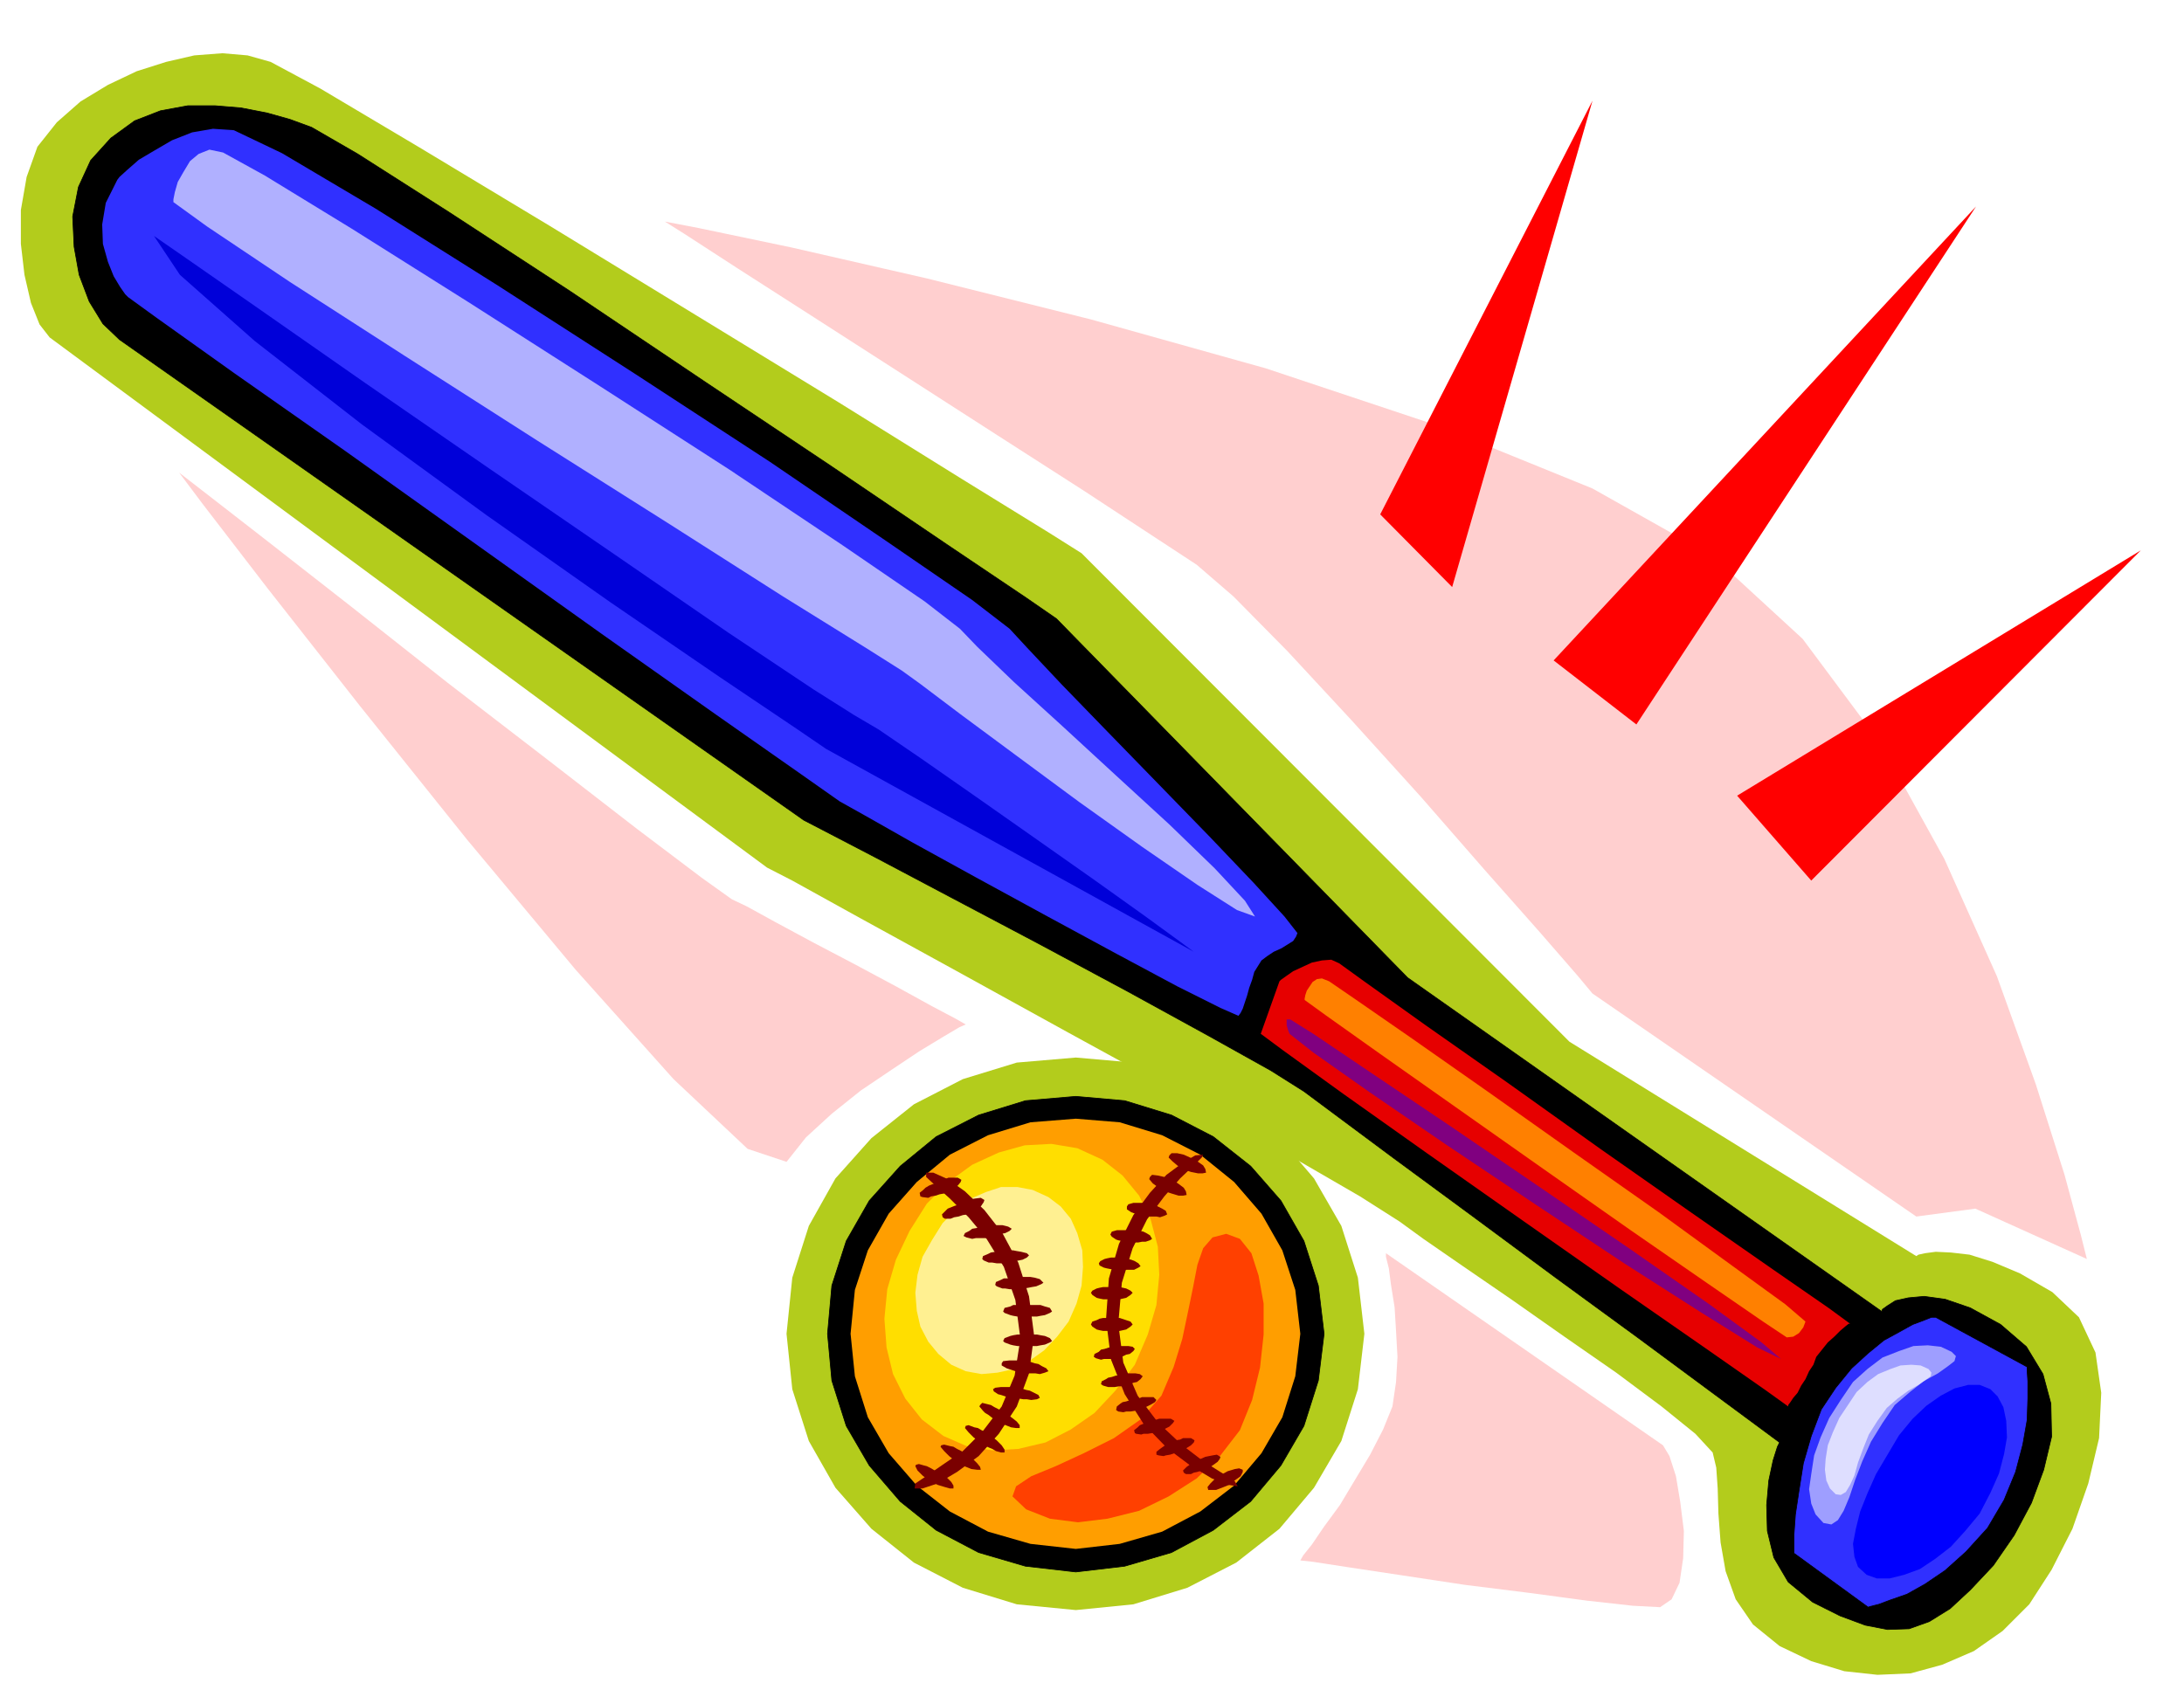 <svg xmlns="http://www.w3.org/2000/svg" width="490.455" height="377.98" fill-rule="evenodd" stroke-linecap="round" preserveAspectRatio="none" viewBox="0 0 3035 2339"><style>.pen0{stroke:#000;stroke-width:1;stroke-linejoin:round}.brush1{fill:#b3cc1c}.pen1{stroke:none}.brush2{fill:#000}.brush3{fill:#3030ff}.brush8{fill:#7a0000}</style><path d="m1495 1470 80 7 75 23 68 35 60 47 48 56 38 66 23 72 9 78-9 77-23 72-38 65-48 57-60 47-68 35-75 23-80 8-82-8-75-23-68-35-59-47-50-57-37-65-23-72-8-77 8-78 23-72 37-66 50-56 59-47 68-35 75-23 82-7z" class="pen1 brush1"/><path d="m1503 769-46-29-120-74-172-107-198-121-203-124-181-109-138-82-69-37-32-9-35-3-39 3-39 9-41 13-40 19-38 23-33 29-27 34-15 42-8 46v47l5 43 9 39 12 30 14 18 997 737 35 18 94 52 133 73 156 86 157 86 142 80 107 62 55 35 33 24 55 38 67 46 74 52 72 50 63 47 47 38 24 26 5 21 2 29 1 35 3 40 7 40 14 39 24 35 37 30 44 21 46 14 46 5 46-2 44-12 44-19 40-28 37-37 31-48 29-57 22-63 15-63 3-63-8-56-23-49-37-35-45-26-38-16-32-10-26-3-21-1-15 2-9 2-3 2-482-298-678-679z" class="pen1 brush1"/><path d="m1468 860-42-29-110-74-158-107-181-121-186-125-167-109-127-81-64-37-30-11-32-9-36-7-36-3h-38l-38 7-36 14-33 24-28 31-17 37-8 41 2 42 7 39 14 37 19 31 23 22 951 668 27 14 73 38 104 55 123 65 123 66 113 62 86 48 46 29 43 32 82 61 106 78 119 88 115 84 100 74 69 51 27 20-3 6-6 19-6 28-3 34 1 36 9 37 20 34 34 28 38 19 35 13 31 6 30-1 28-10 29-18 28-26 32-34 29-42 24-45 17-46 11-46-1-46-11-41-23-38-36-31-42-23-35-12-29-4-22 2-18 4-11 7-7 5-1 3-659-464-488-499z" class="pen0 brush2"/><path d="m2690 1831 127 69v5l1 15v24l-1 30-6 34-10 38-16 39-23 39-30 33-29 26-28 19-25 14-23 8-16 6-12 3-3 1-103-75v-26l2-28 5-33 6-38 11-38 14-37 20-30 22-27 23-21 22-18 22-12 18-10 16-6 10-4h6z" class="pen0 brush3"/><path d="m1495 1524 68 6 65 20 58 30 52 41 42 48 32 56 20 62 8 67-8 65-20 63-32 55-42 50-52 40-58 31-65 19-68 8-70-8-65-19-59-31-50-40-43-50-32-55-20-63-6-65 6-67 20-62 32-56 43-48 50-41 59-30 65-20 70-6z" class="pen0 brush2"/><path d="m1495 1555 61 5 59 18 53 27 47 38 38 44 29 51 18 55 7 61-7 59-18 57-29 50-38 45-47 36-53 28-59 17-61 7-63-7-59-17-53-28-46-36-39-45-29-50-18-57-6-59 6-61 18-55 29-51 39-44 46-38 53-27 59-18 63-5z" class="pen1" style="fill:#ff9e00"/><path d="m1532 1612 28 22 23 28 16 33 10 38 2 39-4 42-12 41-18 42-27 36-29 31-33 23-35 18-38 9-36 2-36-6-32-14-30-23-23-29-17-34-9-37-3-40 4-41 12-41 19-40 24-38 30-30 33-24 37-17 36-10 37-2 36 6 35 16z" class="pen1" style="fill:#ffde00"/><path d="m1457 1664 17 13 14 17 9 20 7 24 1 23-2 26-7 25-11 25-16 21-18 19-21 15-21 11-23 5-22 2-22-4-20-9-18-15-14-17-11-21-5-22-2-25 3-25 7-25 13-23 15-24 18-18 19-15 23-10 21-7h23l21 4 22 10z" class="pen1" style="fill:#fff091"/><path d="m1704 1715 19 7 16 20 10 31 7 39v43l-5 46-11 45-17 42-27 35-33 32-39 25-41 20-44 11-41 5-39-5-33-13-19-18 5-14 21-14 34-14 39-18 42-21 37-26 29-33 17-40 12-39 8-38 7-34 6-31 8-23 13-15 19-5z" class="pen1" style="fill:#ff4000"/><path d="m1672 1605-2 4-11 11-19 18-22 25-24 32-20 40-15 48-5 57 7 54 20 46 28 37 33 31 30 23 27 17 17 11 4 7-13-2-23-9-30-18-32-24-33-34-26-41-19-48-7-56 4-57 14-48 20-40 23-31 23-25 23-17 17-10 11-1z" class="pen1 brush8"/><path d="M1546 1832h10l9 3 6 2 3 4-3 3-6 4-9 2-10 1-7-1h-6l-5-1-4-1-6-4-2-3 2-4 6-2 4-2 5-1h13zm5 57 5-2 5-2 4-2 5-1 5-4 2-3-3-3-6-1h-10l-6 1-5 1h-6l-6 2-5 1-3 3-6 3-1 4 3 2 7 2 4-1h17zm-5-100h10l9 2 6 3 3 3-3 3-6 4-9 2-10 1-7-1h-6l-5-1-4-1-6-4-2-3 2-3 6-3 4-1 5-1h13zm15 138 5-2 5-1 4-2 5-1 5-4 3-4-4-3-6-1h-10l-6 1-5 2h-6l-6 2-5 1-3 2-6 3-1 4 3 2 7 2h9l6-1h6zm-4-178h5l6 1 4 1 5 2 5 3 3 4-3 2-6 3h-10l-10 1-7-1-6-1-5-1-4-1-6-3-1-3 2-3 6-3 4-1 5-1h6l7 1zm26 211 9-4 8-4 5-3 2-3-4-4h-16l-10 4h-6l-6 2-5 1-3 2-5 4-1 5 3 2 7 1 4-1h6l6-1 6-1zm-9-249h11l4 1 4 2 5 3 3 5-3 2-6 2h-5l-5 1h-6l-5 1-6-2-6-1-5-1-3-1-6-4-2-3 2-4 7-2h15l7 1zm33 280 10-4 8-4 5-5 2-3-5-3h-16l-10 3-6 2-6 2-5 2-3 3-5 4 1 4 2 1 7 1 3-1h6l6-1 6-1zm-10-317 10 2 8 4 5 3 2 5-4 2-6 2-5-1h-16l-11-3-8-3-6-4v-4l2-3 7-2h15l7 2zm41 345 9-5 8-5 4-4 1-3-5-3h-11l-4 2-6 1-5 3-10 4-7 5-5 4v4l3 1 7 1 3-1 6-1 6-2 6-1zm-9-379 8 5 8 6 3 5 1 5-5 1h-6l-10-3-9-3-10-6-7-5-5-6 1-3 3-3 8 1 9 2 11 4zm27-30 9 5 7 5 3 5 1 5-5 1h-6l-10-2-9-3-10-6-7-6-5-5 1-3 3-3h8l9 2 11 5zm20 433 9-6 7-5 3-4 1-3-5-3-6 1-10 2-9 4-10 5-7 5-5 5 1 3 3 2h7l4-2 5-1 6-2 6-1zm32 21 9-7 7-5 3-6v-3l-5-2-6 1-10 3-9 5-9 6-6 6-4 5 1 4h11l8-3 10-4zm-421-434v6l13 12 20 18 26 26 25 30 24 39 16 46 7 54-8 51-18 43-26 34-28 28-28 19-23 16-15 10-1 7h11l21-7 27-16 30-22 28-31 25-38 17-46 7-53-7-54-15-47-22-41-25-32-27-26-24-17-20-9h-10z" class="pen1 brush8"/><path d="M1428 1855h-14l-6 1-4 1-8 3-2 4 2 2 8 3 4 1 6 1h7l7 1 6-1h7l5-1 6-1 7-3 3-2-3-4-7-3-6-1-5-1h-13zm-7 54-7-2-6-2-6-2-3-1-7-4v-3l2-3 9-1h17l7 2h5l6 2 5 1 5 3 6 3 3 4-5 2-7 2-6-1h-18zm7-95h-20l-4 2-8 2-2 5 2 2 8 3 4 1 6 1h7l7 1 6-1h7l5-1 6-1 7-3 3-2-3-5-7-2-6-2h-18zm-18 130-7-2-6-1-6-2-4-1-6-4-1-3 3-2 8-1h16l7 2h6l6 2 5 1 6 3 6 3 2 4-4 2-8 1-6-1h-5l-6-1h-6zm4-168h-7l-6 1h-6l-4 2-7 3-1 4 2 2 8 3h4l6 1h7l7 1 6-2 6-1 5-1 6-1 7-3 3-2-5-5-7-2-6-1h-12l-6 1zm-29 199-6-4-5-4-5-3-3-3-5-6 1-2 3-3 8 2 4 1 5 3 6 3 6 4 5 3 5 3 4 3 5 4 4 5v4h-5l-7-1-10-4-10-5zm11-236h-7l-6 1-6 1-4 2-7 3-1 4 2 2 7 3h5l6 1h14l6-2 6-1 5-1 5-1 6-3 3-3-3-3-8-2-6-1-5-1h-6l-6 1zm-33 267-10-8-7-7-5-6 1-3 4-1 8 3 5 1 5 3 6 3 6 4 9 7 7 7 4 6v4h-5l-7-2-5-3-5-2-6-3-5-3zm7-301h-7l-6 2-6 1-4 3-6 3-2 4 4 2 8 2 5-1h19l6-2 6-2 5-2 5-1 6-3 3-3-5-3-8-2h-17l-6 2zm-41 327-10-8-7-7-5-6 1-2 4-1 8 2 5 1 5 3 6 3 6 4 9 6 7 7 4 5 1 4h-5l-8-1-5-2-5-2-6-3-5-3zm5-358-7 2-5 2-5 2-3 3-5 5 1 4 3 2h8l5-2 6-1 6-2 7-1 5-3 5-3 4-3 4-2 4-6 1-3-5-3-8 1-6 1-5 2-5 2-5 3zm-31-30-7 2-5 2-5 3-3 3-5 4 1 5 3 1 8 1 4-2 6-1 6-2 6-1 5-3 6-3 4-3 4-2 4-5 1-3-5-3h-13l-5 2-5 2-5 3zm-10 415-6-4-5-4-4-4-3-3-3-6 1-2 4-1 7 2 4 1 6 3 5 3 6 3 5 3 5 3 3 3 4 4 3 5v4h-5l-7-2-10-3-10-5z" class="pen1 brush8"/><path d="m2766 1931-15-6h-16l-19 5-19 10-20 14-19 18-19 23-16 27-16 27-12 27-10 25-6 24-4 21 2 18 5 14 12 11 14 5h18l20-5 22-8 21-14 22-17 20-22 20-24 15-29 12-27 7-27 4-23-1-23-4-19-8-15-10-10z" class="pen1" style="fill:#00f"/><path d="m2712 1879-15-7-18-2-20 1-20 7-23 9-21 16-20 18-17 25-16 25-12 27-9 25-4 26-3 21 3 20 6 15 11 12 11 2 9-6 8-13 8-19 8-24 10-26 12-27 16-26 17-25 21-18 19-15 20-11 14-10 9-7 2-7-6-6z" class="pen1" style="fill:#9e9eff"/><path d="m2680 1903-11-5-13-1-15 1-14 5-17 7-15 11-15 14-12 18-12 18-9 20-7 18-3 19-1 15 2 15 5 11 8 8 7 1 7-4 6-10 6-13 5-18 7-19 8-20 12-19 13-18 15-13 15-11 14-8 10-7 7-5 1-5-4-5z" class="pen1" style="fill:#dedeff"/><path d="m1752 1437 26-73 2-2 7-5 10-7 13-6 13-6 14-3 13-1 11 5 36 26 84 60 114 80 129 92 127 89 112 78 78 54 30 22h-2l-5 4-7 6-8 8-9 8-8 10-8 10-4 11-6 9-5 11-6 9-5 10-6 7-4 6-3 4v2l-32-23-83-58-118-82-134-94-135-95-117-83-83-60-31-23z" class="pen1" style="fill:#e60000"/><path d="m163 250 3-4 11-10 16-14 22-13 24-14 28-11 29-5 29 2 67 32 130 77 170 107 191 123 187 122 163 111 118 81 52 40 24 26 48 51 64 66 72 74 70 72 61 64 43 47 18 23-2 5-4 6-8 5-8 5-11 5-9 6-8 6-5 8-5 8-3 11-4 11-3 11-3 9-3 9-3 6-3 4-25-11-60-30-84-45-96-52-99-54-89-49-67-38-34-19-54-38-117-82-160-113-178-127-178-127-154-108-108-77-40-29-4-4-7-10-9-15-8-20-7-25-1-27 5-30 16-32z" class="pen1 brush3"/><path d="M241 281v-4l2-10 4-14 8-14 9-15 12-10 15-6 19 4 58 32 121 74 162 102 183 117 180 116 157 105 114 78 49 38 24 25 51 49 67 61 76 70 73 67 63 61 42 45 14 22-25-9-55-35-77-53-87-62-88-65-77-57-57-43-25-18-49-31-116-72-160-102-182-115-183-117-160-103-115-77-47-34z" class="pen1" style="fill:#b0b0ff"/><path d="m214 328 39 27 105 73 149 104 174 120 175 120 157 108 117 78 57 36 34 20 60 41 76 53 84 59 81 57 70 50 48 35 19 14-511-282-41-28-107-72-152-104-172-121-173-126-149-116-104-92-36-54z" class="pen1" style="fill:#0000d9"/><path d="M1813 1390v-2l1-5 2-6 4-6 4-6 6-4 7-1 10 4 35 24 78 54 107 75 120 85 118 83 103 75 73 53 28 24-3 8-6 8-8 5-9 1-33-22-77-53-107-74-121-85-122-86-105-74-76-54-29-21z" class="pen1" style="fill:#ff8000"/><path d="m1792 1437-2-5-2-7v-8h5l32 20 80 54 110 74 126 86 124 85 109 76 74 54 27 23-33-16-77-48-108-69-122-81-124-83-108-74-78-55-33-26z" class="pen1" style="fill:purple"/><path d="m924 308 47 9 129 27 188 43 228 57 243 68 240 80 214 87 167 94 125 115 108 145 89 161 73 163 54 150 40 126 23 85 8 32-155-70-82 11-450-310-20-24-53-61-77-87-89-102-96-106-89-96-75-76-51-44-61-40-96-63-120-77-129-83-126-81-106-68-74-48-27-17zM249 657l31 24 85 66 119 93 138 109 139 107 124 96 90 68 42 30 21 10 40 22 52 28 59 31 56 30 49 27 34 18 14 8-9 4-22 13-33 20-39 26-43 29-40 32-36 33-27 34-54-18-103-97-136-152-151-181-149-186-128-163-90-117-33-44zm1558 1512 18 2 52 8 73 11 86 13 88 11 82 11 63 7 38 2 16-11 11-23 5-34 1-38-5-40-6-36-9-28-9-15-385-267v5l4 16 3 23 5 31 2 33 2 36-2 35-5 34-13 32-18 35-21 35-21 35-22 30-17 25-12 15-4 7z" class="pen1" style="fill:#ffcfcf"/><path d="m1918 715 295-575-195 676-100-101zm241 203 587-631-472 720-115-89zm255 188 561-341-458 459-103-118z" class="pen1" style="fill:red"/></svg>
